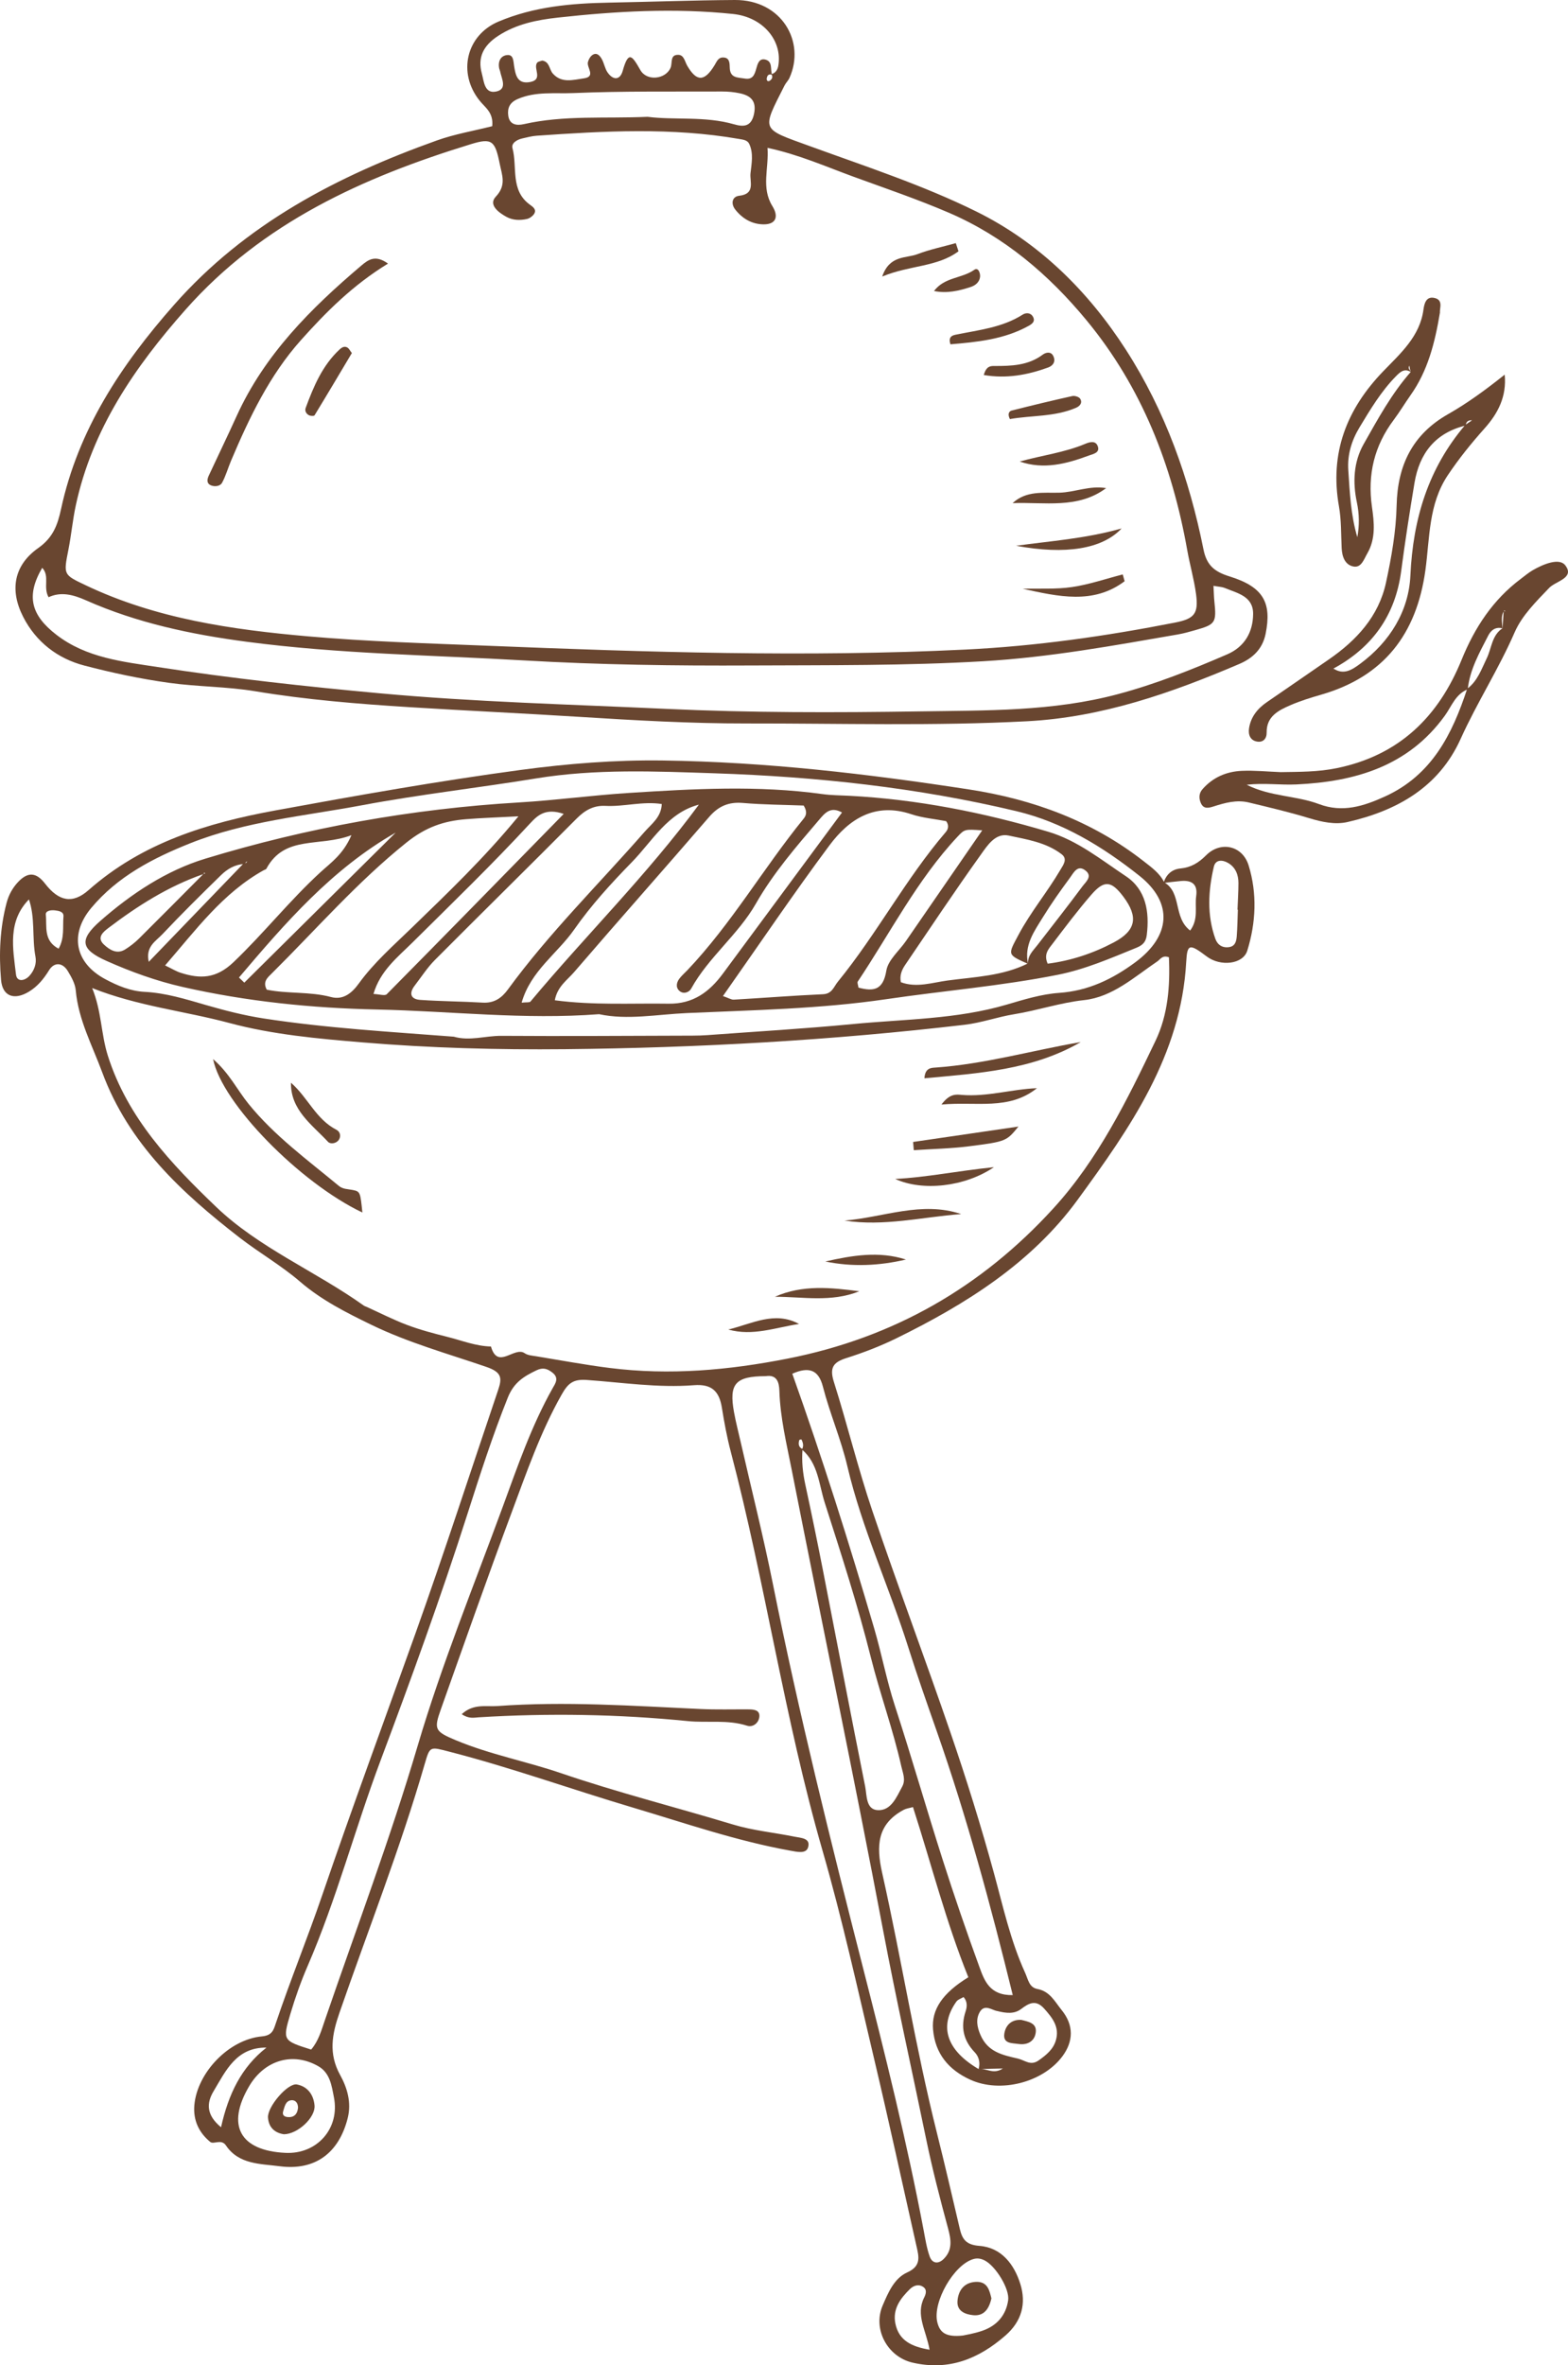 <?xml version="1.0" encoding="UTF-8"?><svg id="a" xmlns="http://www.w3.org/2000/svg" viewBox="0 0 277.553 418.491"><path d="M226.667,136.614c3.35-.059,6.597-.015,9.972-.708,11.05-2.272,17.985-9.097,22.081-19.172,2.311-5.683,5.522-10.601,10.465-14.307,.704-.528,1.382-1.107,2.139-1.545,1.841-1.065,4.682-2.238,5.739-.869,1.754,2.271-1.678,2.789-2.833,3.996-2.33,2.436-4.822,4.884-6.13,7.889-2.818,6.474-6.647,12.401-9.546,18.823-3.878,8.591-11.292,12.722-20.04,14.724-2.172,.497-4.525-0-6.777-.686-3.522-1.072-7.115-1.917-10.698-2.778-2.135-.513-4.208,.058-6.231,.708-.907,.292-1.75,.467-2.224-.556-.383-.827-.397-1.735,.252-2.48,1.839-2.112,4.256-3.149,6.978-3.266,2.276-.098,4.567,.137,6.851,.225Zm39.616-28.628c-.685,1.003-.375,2.108-.328,3.186-1.218-.315-2.031,.324-2.523,1.282-1.556,3.031-3.257,6.018-3.626,9.506-2.155,.84-2.854,3.002-4.045,4.651-6.499,8.999-15.931,11.692-26.273,12.179-2.845,.134-5.735-.295-8.807,.054,4.174,2.121,8.726,1.894,12.805,3.427,4.159,1.562,7.877,.378,11.682-1.355,8.291-3.776,11.898-11.016,14.537-19.047,1.839-1.368,2.519-3.452,3.469-5.405,.872-1.792,.882-4.057,2.792-5.31,.066-1.026,.132-2.052,.199-3.071l.344,.09-.229-.186Z" style="fill:#694630;"/><path d="M266.347,66.289c.37,3.839-1.162,6.819-3.553,9.497-2.34,2.623-4.542,5.338-6.512,8.285-3.451,5.163-3.184,11.122-3.97,16.812-1.56,11.292-7.327,18.802-18.414,22.013-1.859,.538-3.725,1.11-5.495,1.879-2.117,.92-4.238,1.977-4.191,4.84,.017,1.077-.617,1.734-1.609,1.605-1.267-.164-1.687-1.196-1.509-2.359,.314-2.044,1.518-3.513,3.198-4.66,3.639-2.484,7.255-5.001,10.885-7.498,4.937-3.396,8.873-7.646,10.164-13.638,.964-4.472,1.778-9.061,1.877-13.615,.155-7.175,2.846-12.612,9.098-16.167,3.498-1.989,6.709-4.355,10.031-6.996Zm-5.655,7.984l.273-.139s-.152,.254-.165,.244c-.708-.081-1.276,.046-1.352,.907-5.375,1.296-8.198,4.913-9.072,10.178-.858,5.174-1.667,10.358-2.349,15.557-1.033,7.874-5.116,13.552-12.037,17.295l.169,.396c-.06-.154-.119-.307-.179-.461,1.858,1.256,3.339,.264,4.796-.814,5.265-3.895,8.594-9.34,8.88-15.609,.458-10.063,3.169-18.958,9.707-26.639,.443-.305,.887-.61,1.33-.914Z" style="fill:#694630;"/><path d="M254.888,55.289c-.904,5.447-2.173,10.351-5.201,14.628-1.016,1.435-1.917,2.954-2.971,4.359-3.453,4.601-4.683,9.693-3.866,15.4,.395,2.76,.702,5.619-.826,8.248-.607,1.044-1.051,2.587-2.467,2.305-1.486-.296-2-1.746-2.07-3.263-.113-2.457-.049-4.952-.475-7.358-1.672-9.443,1.328-17.191,7.884-23.97,3.007-3.109,6.439-6.12,7.071-10.851,.148-1.108,.484-2.305,1.792-2.098,1.822,.288,1.03,1.86,1.13,2.6Zm-5.074,10.589c-1.178-.808-1.963-.076-2.728,.704-2.619,2.67-4.518,5.853-6.434,9.026-1.406,2.328-2.172,4.837-1.991,7.561,.265,3.986,.439,7.989,1.602,11.881,.369-2.071,.361-4.081-.088-6.198-.744-3.505-.588-7.111,1.203-10.272,2.511-4.431,4.95-8.943,8.364-12.802-.052-.146-.119-.289-.153-.44-.049-.214-.074-.433-.109-.65-.354,.528,.153,.813,.335,1.19Z" style="fill:#694630;"/><path d="M205.95,156.229c.474-1.479,1.438-2.418,3.013-2.572,1.834-.179,3.178-.975,4.529-2.328,2.563-2.567,6.436-1.743,7.525,1.783,1.532,4.957,1.304,10.127-.234,15.088-.752,2.425-4.746,2.859-7.167,1.036-3.047-2.296-3.467-2.28-3.642,.933-.904,16.563-9.994,29.462-19.214,42.097-8.179,11.209-19.773,18.474-32.087,24.517-2.841,1.394-5.831,2.542-8.849,3.498-2.343,.742-3.013,1.707-2.224,4.201,2.392,7.562,4.265,15.293,6.804,22.802,4.462,13.194,9.377,26.235,13.892,39.413,2.798,8.166,5.371,16.408,7.652,24.751,1.61,5.889,2.915,11.902,5.486,17.543,.589,1.293,.716,2.645,2.219,2.926,2.214,.415,3.09,2.274,4.268,3.721,2.18,2.678,2.113,5.549,.112,8.217-3.459,4.612-10.967,6.528-16.282,4.107-3.818-1.739-6.225-4.593-6.591-8.888-.299-3.508,1.661-6.425,6.246-9.239-3.934-9.729-6.532-19.971-9.798-30.106-.662,.188-1.188,.243-1.621,.473-4.738,2.527-4.908,6.382-3.837,11.156,3.43,15.303,5.878,30.815,9.699,46.04,1.415,5.638,2.718,11.304,4.05,16.963,.44,1.87,1.139,2.825,3.483,3.004,3.895,.297,6.165,3.292,7.239,6.776,1.05,3.406,.26,6.544-2.64,9.076-4.78,4.173-10.066,6.28-16.451,4.803-4.453-1.03-7.086-5.93-5.287-10.115,.974-2.265,2.027-4.798,4.338-5.841,2.548-1.151,2.067-2.796,1.638-4.697-2.484-11.005-4.87-22.034-7.47-33.012-2.925-12.351-5.644-24.772-9.162-36.958-6.706-23.231-10.093-47.203-16.233-70.549-.671-2.552-1.153-5.163-1.571-7.771-.464-2.897-1.772-4.243-4.958-3.992-6.342,.501-12.662-.483-18.978-.927-2.418-.17-3.309,.614-4.413,2.562-3.766,6.646-6.233,13.822-8.878,20.914-4.311,11.558-8.4,23.199-12.53,34.824-1.249,3.517-1.065,3.887,2.668,5.447,6.03,2.519,12.475,3.728,18.655,5.838,9.99,3.41,20.257,6.001,30.37,9.061,3.57,1.08,7.253,1.42,10.873,2.152,1.199,.243,2.935,.245,2.448,1.893-.353,1.192-1.901,.813-3.197,.579-9.562-1.727-18.716-4.907-27.989-7.662-10.785-3.205-21.381-7.026-32.29-9.832-3.457-.889-3.452-1.052-4.38,2.155-4.317,14.917-10.015,29.362-15.091,44.019-1.326,3.829-1.979,7.232,.124,11.039,1.232,2.231,2.035,4.84,1.325,7.639-1.554,6.123-5.741,9.322-12.065,8.487-3.37-.445-7.2-.289-9.483-3.68-.822-1.22-2.175-.121-2.787-.625-1.981-1.63-3.04-3.82-2.804-6.51,.501-5.706,6.071-11.624,11.982-12.161,1.786-.162,2.042-1.145,2.394-2.192,2.586-7.684,5.66-15.196,8.28-22.855,5.305-15.511,10.991-30.88,16.505-46.313,5.098-14.268,9.761-28.692,14.626-43.044,.724-2.136,.583-3.126-2.125-4.054-6.819-2.337-13.806-4.274-20.335-7.443-4.449-2.16-8.806-4.35-12.622-7.635-3.326-2.863-7.217-5.091-10.678-7.77-10.227-7.918-19.645-16.589-24.337-29.264-1.772-4.788-4.221-9.298-4.686-14.518-.104-1.17-.775-2.354-1.405-3.398-.946-1.567-2.424-1.592-3.308-.159-.96,1.557-2.032,2.87-3.566,3.802-2.62,1.591-4.693,.829-4.942-2.077-.392-4.58-.202-9.175,.991-13.662,.366-1.379,1.054-2.632,2.037-3.671,1.73-1.827,3.209-1.716,4.759,.293,2.415,3.128,4.852,3.669,7.713,1.145,9.501-8.384,20.938-11.868,33.104-14.098,14.398-2.64,28.803-5.196,43.307-7.147,8.372-1.126,16.752-1.797,25.266-1.68,18.217,.251,36.215,2.361,54.165,5.121,11.314,1.74,21.811,5.578,30.938,12.718,1.393,1.09,2.819,2.101,3.627,3.736,3.132,1.81,1.547,6.212,4.58,8.511,1.52-2.035,.79-4.167,1.067-6.095,.301-2.097-.765-2.836-2.692-2.672-1.034,.088-2.064,.233-3.096,.353Zm-32.698,209.864c1.301-.245,2.55,1.032,4.262-.114-1.687,.037-2.989,.066-4.292,.094,.335-1.115,.048-2.197-.68-2.957-2.042-2.133-2.527-4.492-1.612-7.27,.255-.775,.345-1.708-.37-2.51-.426,.263-1.007,.432-1.28,.819-3.121,4.413-1.709,8.619,3.971,11.939ZM5.207,159.049c-3.902,3.899-2.925,8.734-2.374,13.384,.16,1.347,1.528,1.149,2.366,.233,.857-.935,1.309-2.188,1.081-3.385-.65-3.413,.003-6.967-1.222-10.328l-.144-.278,.293,.374Zm136.745,97.41c.351-.615,.207-1.209-.097-1.785-.011-.022-.357,.052-.378,.129-.182,.653-.148,1.249,.583,1.573-.181,2.127,.038,4.21,.49,6.3,1.08,4.993,2.11,9.997,3.091,15.01,2.505,12.792,4.937,25.599,7.5,38.38,.316,1.575,.106,4.121,2.262,4.207,2.345,.093,3.294-2.312,4.298-4.169,.657-1.214,.112-2.379-.158-3.583-1.464-6.533-3.776-12.822-5.404-19.321-2.309-9.216-5.255-18.281-8.154-27.338-1.034-3.23-1.15-6.937-4.033-9.403ZM16.314,174.819c1.68,4.107,1.557,8.125,2.776,11.968,3.502,11.044,11.231,19.139,19.159,26.739,7.565,7.252,17.593,11.375,26.145,17.47,.141,.1,.32,.146,.481,.219,2.409,1.089,4.772,2.305,7.242,3.231,2.302,.863,4.701,1.493,7.09,2.091,2.547,.637,5.02,1.643,7.697,1.7,1.203,4.212,4.132-.093,5.978,1.192,.54,.377,1.338,.422,2.031,.536,4.337,.711,8.663,1.521,13.021,2.07,10.599,1.335,21.026,.403,31.525-1.666,18.696-3.685,34.231-12.589,46.993-26.564,7.952-8.708,13.075-19.186,18.093-29.669,2.2-4.595,2.595-9.704,2.366-14.763-1.168-.432-1.506,.358-2.038,.718-4.085,2.759-7.933,6.311-12.966,6.856-4.251,.461-8.233,1.829-12.39,2.501-2.956,.478-5.77,1.514-8.782,1.867-23.478,2.753-47.04,4.079-70.666,4.317-11.989,.121-23.986-.205-35.928-1.202-7.89-.658-15.91-1.383-23.511-3.422-7.939-2.129-16.183-2.968-24.317-6.188Zm64.006,8.6c2.823,.819,5.609-.167,8.425-.148,11.278,.077,22.557-.006,33.836-.037,.881-.002,1.765-.027,2.644-.091,8.598-.634,17.21-1.133,25.79-1.96,9.092-.877,18.306-.827,27.193-3.44,3.033-.892,6.136-1.853,9.257-2.07,5.171-.36,9.452-2.429,13.501-5.42,6.259-4.625,6.754-10.504,.73-15.292-6.49-5.159-13.6-9.489-21.765-11.437-17.538-4.185-35.399-6.105-53.391-6.704-10.556-.351-21.128-.816-31.652,.906-10.253,1.677-20.599,2.833-30.805,4.747-10.194,1.912-20.64,2.831-30.397,6.721-6.601,2.632-12.862,5.864-17.529,11.443-3.921,4.689-2.862,9.744,2.451,12.592,2.206,1.182,4.479,2.131,6.989,2.26,3.742,.192,7.259,1.286,10.82,2.32,3.373,.979,6.807,1.856,10.274,2.39,11.143,1.716,22.401,2.353,33.627,3.222Zm55.215,60.066c-5.369,.018-6.528,1.328-5.605,6.389,.316,1.733,.761,3.442,1.154,5.161,1.924,8.422,4.039,16.806,5.739,25.274,4.58,22.809,10.19,45.373,15.952,67.901,3.933,15.38,7.762,30.78,10.719,46.384,.295,1.558,.539,3.148,1.065,4.632,.456,1.285,1.54,1.392,2.487,.448,1.583-1.577,1.318-3.383,.771-5.398-1.43-5.27-2.798-10.567-3.901-15.913-2.528-12.258-5.258-24.47-7.586-36.776-5.145-27.189-10.823-54.276-16.168-81.428-.917-4.658-2.056-9.303-2.205-14.1-.046-1.478-.434-2.891-2.423-2.574Zm-80.459,119.145c1.299-1.504,1.819-3.404,2.441-5.218,5.535-16.157,11.569-32.125,16.418-48.539,4.236-14.34,9.913-28.259,15.073-42.321,2.606-7.101,5.066-14.276,8.802-20.913,.467-.829,1.226-1.813-.03-2.786-.923-.715-1.686-.949-2.845-.39-2.233,1.078-3.969,2.123-5.05,4.822-2.691,6.721-4.911,13.601-7.103,20.463-4.723,14.786-10.028,29.358-15.471,43.88-4.496,11.994-7.749,24.423-12.851,36.202-1.186,2.739-2.189,5.574-3.044,8.435-1.422,4.76-1.343,4.784,3.66,6.366Zm124.192-9.639c-3.936-16.033-8.112-31.443-13.401-46.538-1.745-4.981-3.503-9.96-5.091-14.992-3.39-10.741-8.196-21.01-10.778-32.008-1.132-4.822-3.11-9.357-4.338-14.127-.767-2.98-2.473-3.568-5.414-2.272,5.294,14.849,10.056,29.894,14.492,45.049,1.333,4.552,2.202,9.207,3.675,13.723,2.945,9.03,5.56,18.166,8.45,27.215,2.033,6.364,4.207,12.687,6.498,18.962,.873,2.391,1.801,5.084,5.908,4.989Zm-128.739,27.917c5.594,.268,9.67-4.32,8.576-9.846-.399-2.016-.672-4.284-2.743-5.475-4.488-2.582-9.506-1.121-12.238,3.492-4.114,6.947-1.681,11.441,6.405,11.829Zm119.914,32.318c.427-.101,2.007-.339,3.488-.86,2.511-.882,4.132-2.7,4.522-5.364,.295-2.015-2.177-6.012-4.104-7.036-.659-.35-1.316-.476-2.021-.277-3.49,.986-7.266,7.616-6.422,11.155,.441,1.85,1.5,2.71,4.537,2.382Zm6.056-57.418c-.909-.139-2.22-1.306-3.078,.194-.714,1.246-.481,2.632,.136,4.047,1.3,2.982,3.786,3.524,6.604,4.171,1.288,.296,2.244,1.349,3.688,.33,1.329-.937,2.562-1.928,3.042-3.521,.71-2.355-.583-3.996-2.053-5.639-1.472-1.645-2.694-.993-4.071,.053-1.235,.938-2.653,.764-4.269,.365Zm42.617-194.857l-.066-.003c.06-1.565,.163-3.129,.168-4.694,.004-1.467-.498-2.776-1.801-3.554-.984-.587-2.245-.677-2.554,.648-.992,4.247-1.242,8.538,.264,12.747,.386,1.079,1.244,1.657,2.442,1.478,1.093-.163,1.284-1.07,1.35-1.931,.12-1.56,.137-3.127,.197-4.692ZM39.127,376.373c1.306-5.857,3.588-10.609,8.041-14.092-5.331-.06-7.194,4.09-9.366,7.722-1.219,2.038-1.362,4.163,1.325,6.37Zm125.417,39.36c-.611-3.435-2.507-6.157-.956-9.232,.314-.623,.542-1.397-.176-1.88-.854-.574-1.748-.208-2.378,.414-1.67,1.646-3.053,3.507-2.548,6.044,.607,3.049,2.9,4.121,6.058,4.655ZM10.375,167.853c1.085-1.913,.697-3.862,.859-5.691,.076-.855-.784-1.001-1.486-1.088-.725-.091-1.717,.051-1.639,.773,.223,2.063-.47,4.569,2.265,6.006Z" style="fill:#694630;"/><path d="M81.732,303.29c2.068-1.91,4.286-1.294,6.299-1.439,11.999-.865,23.976-.036,35.958,.524,2.816,.132,5.643,.046,8.464,.065,.899,.006,2.002,.069,1.966,1.184-.038,1.16-1.095,2.053-2.182,1.704-3.456-1.112-7-.468-10.485-.815-12.312-1.228-24.646-1.427-36.996-.669-.853,.052-1.754,.309-3.023-.553Z" style="fill:#694630;"/><path d="M64.146,214.531c-11.031-5.233-24.87-19.309-26.426-27.142,2.863,2.481,4.27,5.444,6.258,7.9,4.593,5.673,10.445,9.923,15.993,14.525,.723,.6,1.578,.558,2.435,.724,1.398,.27,1.364,.446,1.741,3.993Z" style="fill:#694630;"/><path d="M163.634,190.78c.105-1.864,1.227-1.846,1.96-1.897,8.727-.614,17.132-3.042,25.716-4.512-8.579,4.969-18.073,5.519-27.677,6.41Z" style="fill:#694630;"/><path d="M170.142,214.805c-6.91,.525-13.716,2.234-20.661,1.148,6.904-.549,13.627-3.506,20.661-1.148Z" style="fill:#694630;"/><path d="M161.631,202.047c6.081-.889,12.162-1.778,18.646-2.726-2.121,2.575-2.111,2.652-8.74,3.491-3.24,.41-6.524,.472-9.788,.691-.039-.485-.078-.971-.118-1.456Z" style="fill:#694630;"/><path d="M158.462,208.59c5.5-.275,10.914-1.409,17.475-2.084-5.198,3.528-12.7,4.289-17.475,2.084Z" style="fill:#694630;"/><path d="M51.501,191.562c3.002,2.623,4.415,6.468,8.049,8.327,.677,.346,.858,1.168,.409,1.806-.452,.642-1.475,.78-1.891,.334-2.865-3.075-6.629-5.622-6.567-10.467Z" style="fill:#694630;"/><path d="M152.108,228.462c-4.971,1.999-9.973,.974-14.936,.973,4.88-2.17,9.961-1.619,14.936-.973Z" style="fill:#694630;"/><path d="M166.648,195.429c1.487-2.015,2.669-1.784,3.607-1.707,4.496,.37,8.841-1.016,13.296-1.188-4.994,3.985-10.733,2.322-16.903,2.895Z" style="fill:#694630;"/><path d="M160.366,222.852c-4.737,1.102-9.492,1.337-14.274,.343,4.738-1.073,9.481-1.884,14.274-.343Z" style="fill:#694630;"/><path d="M128.913,235.23c4.13-.969,8.181-3.35,12.531-.98-4.159,.62-8.21,2.209-12.531,.98Z" style="fill:#694630;"/><path d="M106.053,179.441c-13.31,1.015-26.255-.548-39.225-.825-11.691-.249-23.134-1.417-34.483-3.989-4.656-1.055-9.139-2.675-13.49-4.612-4.572-2.035-4.92-3.728-1.077-7.095,5.478-4.799,11.652-8.894,18.559-10.995,18.07-5.496,36.596-8.827,55.496-9.946,6.503-.385,12.975-1.27,19.477-1.684,11.423-.728,22.857-1.379,34.275,.204,1.567,.217,3.166,.216,4.75,.299,12.011,.627,23.721,2.943,35.222,6.364,5.164,1.536,9.34,4.948,13.721,7.856,3.575,2.372,4.216,6.293,3.714,10.409-.146,1.2-.681,1.791-1.807,2.248-4.566,1.857-9.066,3.825-13.956,4.796-10.043,1.994-20.241,2.825-30.338,4.313-11.747,1.731-23.526,1.93-35.303,2.457-5.259,.235-10.543,1.276-15.537,.2Zm-62.798-26.565c-1.671,.059-3.029,.881-4.155,1.983-3.493,3.418-6.98,6.849-10.328,10.407-1.191,1.266-3.045,2.201-2.44,4.912,5.602-5.81,11.204-11.619,16.808-17.43,.155-.03,.325-.03,.46-.1,.073-.038,.085-.193,.125-.295l-.47,.523Zm-7.298,1.795c-6.158,2.142-11.584,5.589-16.736,9.494-.909,.689-2.186,1.691-.825,2.957,.986,.917,2.284,1.777,3.761,.861,.885-.549,1.728-1.21,2.468-1.943,3.841-3.808,7.642-7.655,11.437-11.465l-.24-.028c.07-.034,.182-.116,.205-.096,.532,.465,.156-.449-.071,.221Zm146.025,15.871c-3.757-1.671-3.589-1.582-1.702-5.131,2.155-4.054,5.103-7.565,7.412-11.501,.525-.894,1.339-1.921,.215-2.781-2.735-2.094-6.138-2.603-9.356-3.292-2.369-.507-3.789,1.777-4.943,3.389-4.591,6.412-8.963,12.982-13.393,19.51-.596,.878-1.001,1.863-.751,3.047,2.767,1.038,5.571,.061,8.266-.301,4.802-.645,9.765-.784,14.243-3.035-.074-1.38,.89-2.231,1.632-3.193,2.683-3.479,5.406-6.93,8.022-10.458,.545-.735,1.767-1.704,.607-2.697-1.474-1.261-2.19,.324-2.845,1.212-1.667,2.257-3.296,4.554-4.766,6.943-1.55,2.519-3.394,5.007-2.64,8.287Zm-83.774,6.436c6.888,.913,13.524,.503,20.146,.604,4.334,.066,7.217-2.082,9.614-5.328,6.995-9.472,14.002-18.935,21.077-28.5-2.075-1.154-3.06,.133-4.103,1.354-4.008,4.695-8.053,9.362-11.132,14.756-3.155,5.529-8.387,9.474-11.471,15.064-.357,.646-1.259,.928-1.86,.548-.865-.547-.838-1.492-.245-2.294,.414-.56,.962-1.021,1.446-1.53,7.79-8.203,13.45-18.041,20.55-26.775,.439-.54,.742-1.194,.032-2.352-3.388-.13-7.085-.145-10.757-.457-2.52-.214-4.322,.551-5.977,2.47-7.934,9.197-16.004,18.277-23.927,27.484-1.191,1.384-2.943,2.514-3.393,4.958Zm29.763-.747c.982,.337,1.465,.663,1.928,.636,5.26-.301,10.515-.724,15.778-.957,1.621-.072,1.899-1.316,2.634-2.216,6.9-8.45,12.001-18.199,19.116-26.496,.461-.538,.557-1.254,.049-1.913-2.051-.393-4.19-.564-6.164-1.226-6.405-2.147-10.997,.821-14.499,5.522-6.389,8.576-12.375,17.453-18.842,26.65Zm-10.828-33.976c-3.388-.523-6.672,.499-9.974,.33-2.089-.107-3.626,.762-5.095,2.241-8.318,8.371-16.742,16.637-25.069,24.999-1.357,1.362-2.419,3.02-3.598,4.557-1.046,1.363-.735,2.408,.981,2.529,3.682,.259,7.381,.265,11.066,.484,2.005,.119,3.343-.81,4.439-2.311,7.29-9.983,16.103-18.644,24.212-27.916,1.238-1.415,2.935-2.567,3.038-4.912Zm-25.371,2.175c-3.711,.198-6.502,.284-9.283,.51-3.916,.318-7.104,1.376-10.545,4.136-8.729,7-15.98,15.365-23.845,23.159-.708,.702-1.654,1.455-.879,2.867,3.679,.764,7.609,.299,11.381,1.304,2.147,.572,3.686-.7,4.898-2.376,2.701-3.734,6.154-6.737,9.438-9.929,6.285-6.107,12.661-12.148,18.834-19.672Zm-62.546,26.382c1.198,.576,1.939,1.042,2.746,1.3,3.454,1.107,6.27,1.077,9.37-1.881,5.356-5.111,9.946-10.926,15.4-15.924,1.815-1.663,4.013-3.141,5.463-6.541-5.613,2.158-11.821-.098-15.057,5.943-.068,.127-.3,.166-.452,.25-7.249,4.024-12.001,10.557-17.469,16.852Zm70.558-26.807c-3.165-1.082-4.586,.203-5.938,1.667-6.7,7.255-13.8,14.109-20.808,21.06-2.603,2.582-5.749,5.019-6.928,9.131,1.034,.04,2.025,.374,2.348,.047,10.348-10.459,20.631-20.982,31.326-31.906Zm23.924-1.639c-5.527,1.435-8.223,6.446-11.836,10.146-3.642,3.73-7.214,7.62-10.235,11.951-2.97,4.256-7.701,7.306-9.301,12.938,.894-.097,1.4,.001,1.56-.191,9.775-11.7,20.663-22.425,29.813-34.844Zm28.253,32.375c2.67,.699,4.36,.475,4.931-3.006,.308-1.88,2.261-3.487,3.461-5.225,4.466-6.473,8.927-12.949,13.512-19.6-3.065-.201-3.099-.233-4.367,1.12-7.171,7.655-11.89,17.006-17.66,25.63-.137,.204,.064,.635,.123,1.081Zm33.49-4.236c4.112-.525,8.042-1.821,11.722-3.775,3.926-2.085,4.353-4.498,1.697-8.049-2.138-2.858-3.398-3.027-5.703-.368-2.405,2.775-4.615,5.721-6.839,8.647-.697,.917-1.636,1.872-.877,3.544Zm-143.148,2.449l.942,.904c8.932-8.848,17.865-17.697,26.797-26.545-11.32,6.459-19.567,16.012-27.74,25.641Z" style="fill:#694630;"/><path d="M50.257,377.616c-1.527-.23-2.695-1.12-2.817-2.96-.127-1.915,3.506-6.155,5.114-5.852,1.926,.362,2.957,1.849,3.122,3.717,.186,2.11-2.953,5.064-5.419,5.095Zm2.498-4.707c-.008-.954-.579-1.42-1.27-1.306-.965,.159-1.098,1.124-1.357,1.929-.228,.709,.241,.97,.703,1.029,1.268,.161,1.827-.576,1.924-1.652Z" style="fill:#694630;"/><path d="M175.491,406.65c-.435,1.945-1.375,3.16-3.224,2.976-1.386-.138-2.913-.698-2.783-2.494,.138-1.897,1.194-3.312,3.26-3.4,2.1-.09,2.404,1.557,2.747,2.918Z" style="fill:#694630;"/><path d="M180.77,357.379c1.235,.304,2.723,.551,2.581,2.113-.148,1.625-1.43,2.387-3.068,2.147-1.136-.167-2.818-.015-2.498-1.886,.256-1.493,1.307-2.469,2.985-2.374Z" style="fill:#694630;"/><path d="M87.13,22.328c.244-2.393-1.217-3.267-2.198-4.478-4.015-4.953-2.378-11.634,3.3-14.028,6.358-2.68,12.929-3.232,19.651-3.358C115.281,.327,122.679,.044,130.079,0c8.285-.049,12.549,7.403,9.664,13.788-.214,.474-.628,.857-.864,1.324-4.088,8.101-4.288,7.559,4.508,10.757,9.92,3.606,20.011,6.902,29.443,11.56,11.089,5.477,19.801,14.084,26.496,24.498,6.942,10.799,11.188,22.741,13.701,35.28,.566,2.825,1.957,3.957,4.618,4.78,6.028,1.865,7.49,4.682,6.381,10.163-.567,2.801-2.412,4.367-4.675,5.334-12.024,5.138-24.285,9.431-37.533,10.127-16.558,.869-33.121,.37-49.683,.391-9.878,.013-19.699-.547-29.551-1.166-10.01-.629-20.042-1.089-30.058-1.715-9.148-.572-18.281-1.31-27.334-2.814-5.051-.839-10.182-.787-15.264-1.491-5.088-.704-10.08-1.775-15.004-3.059-4.729-1.233-8.552-4.17-10.827-8.627-2.421-4.743-1.641-9.121,2.668-12.163,2.615-1.845,3.425-4.046,4.044-6.913,3.025-14.009,10.595-25.445,19.97-36.081,12.697-14.406,28.929-22.824,46.561-29.126,3.123-1.116,6.444-1.675,9.79-2.52Zm49.425-9.199c.757-.235,1.1-.807,1.22-1.538,.724-4.406-2.703-8.56-8.011-9.116-10.356-1.084-20.71-.497-31.035,.64-3.694,.407-7.316,1.137-10.505,3.202-2.711,1.755-3.703,3.877-2.934,6.687,.379,1.387,.444,3.682,2.611,3.175,1.94-.454,.872-2.273,.622-3.571-.033-.172-.125-.332-.16-.503-.247-1.231,.248-2.261,1.43-2.365,1.115-.098,1.069,1.068,1.208,1.936,.257,1.605,.566,3.275,2.862,2.833,2.331-.448,.48-2.394,1.207-3.403,.164-.228,.593-.264,.9-.387,1.342,.189,1.231,1.572,1.901,2.314,1.588,1.756,3.621,1.078,5.457,.833,2.222-.297,.49-1.909,.742-2.884,.119-.46,.41-.988,.787-1.246,.787-.539,1.325,.119,1.655,.695,.432,.754,.554,1.703,1.046,2.401,.98,1.392,2.197,1.381,2.67-.301,1.033-3.679,1.682-2.655,3.125-.129,1.16,2.031,4.498,1.618,5.35-.423,.363-.871-.164-2.355,1.416-2.274,.965,.05,1.101,1.187,1.536,1.935,1.665,2.862,3.061,2.819,4.836-.11,.368-.608,.626-1.338,1.424-1.36,1.283-.036,1.231,1.025,1.264,1.858,.072,1.812,1.432,1.661,2.624,1.866,1.443,.248,1.76-.661,2.068-1.76,.223-.795,.488-1.898,1.634-1.584,1.322,.362,.814,1.76,1.159,2.685-.604-.219-.868,.128-.941,.635-.057,.395,.207,.61,.505,.427,.427-.262,.633-.664,.325-1.17Zm-.699,13.032c.273,3.62-1.162,7.033,.862,10.299,1.203,1.942,.565,3.263-1.575,3.236-2.066-.027-3.728-1.02-4.986-2.609-.83-1.049-.569-2.31,.684-2.449,2.928-.326,1.847-2.503,2.006-3.973,.187-1.718,.562-3.526-.225-5.205-.323-.69-1.107-.752-1.811-.875-11.902-2.072-23.848-1.406-35.795-.573-.874,.061-1.74,.293-2.599,.491-.92,.212-1.94,.833-1.706,1.701,.911,3.372-.449,7.469,3.109,10.026,.524,.377,1.244,.874,.685,1.673-.273,.39-.783,.744-1.245,.845-1.223,.267-2.488,.234-3.612-.378-1.429-.778-3.23-2.152-1.886-3.575,1.921-2.035,1.096-3.805,.693-5.816-.814-4.064-1.371-4.615-5.054-3.486-19.098,5.857-36.907,13.87-50.553,29.286-9.017,10.187-16.509,21.096-19.429,34.626-.557,2.579-.792,5.226-1.303,7.816-.891,4.512-.904,4.443,3.024,6.315,12.477,5.945,25.911,7.869,39.437,9.057,10.54,.925,21.139,1.231,31.718,1.657,28.192,1.137,56.367,2.058,84.605,.677,12.557-.614,24.832-2.368,37.089-4.773,3.442-.675,4.187-1.581,3.723-5.055-.349-2.613-1.097-5.169-1.559-7.77-2.667-14.999-8.041-28.817-17.836-40.673-6.707-8.118-14.602-14.819-24.343-19.011-5.496-2.365-11.18-4.297-16.808-6.348-4.928-1.796-9.743-3.95-15.311-5.137Zm78.94,77.487c.073,1.308,.083,2.007,.156,2.7,.401,3.82,.21,4.132-3.341,5.133-1.017,.287-2.038,.585-3.077,.765-11.431,1.982-22.782,4.062-34.469,4.747-13.745,.805-27.469,.683-41.187,.75-13.368,.065-26.76-.116-40.135-.894-16.353-.952-32.737-1.144-49.029-3.295-9.852-1.301-19.42-3.314-28.499-7.342-2.261-1.003-4.426-1.568-6.62-.544-1.008-1.829,.27-3.725-1.123-5.203-2.9,4.963-1.994,8.377,2.53,11.86,5.305,4.084,11.757,4.746,17.885,5.689,13.033,2.006,26.169,3.441,39.305,4.648,16.854,1.548,33.795,1.967,50.692,2.756,14.924,.697,29.92,.683,44.903,.448,11.829-.185,23.543,.036,35.107-3.054,6.678-1.784,13.031-4.313,19.335-7.039,3.082-1.333,4.558-3.922,4.587-7.137,.028-3.179-2.815-3.678-5.047-4.617-.438-.184-.953-.187-1.971-.37ZM114.64,20.669c4.788,.615,10.116-.16,15.275,1.317,1.602,.459,3.044,.526,3.544-1.783,.502-2.32-.544-3.275-2.502-3.696-1.02-.219-2.086-.322-3.131-.318-8.775,.037-17.558-.09-26.32,.278-3.268,.137-6.68-.339-9.883,1.058-1.409,.615-1.824,1.593-1.662,2.894,.207,1.661,1.486,1.837,2.774,1.544,7.091-1.611,14.309-.957,21.905-1.295Z" style="fill:#694630;"/><path d="M68.684,46.639c-6.242,3.811-10.971,8.572-15.405,13.529-5.56,6.217-9.151,13.724-12.387,21.366-.548,1.295-.923,2.676-1.594,3.899-.32,.583-1.243,.721-1.926,.451-.847-.335-.721-1.077-.412-1.741,1.634-3.513,3.325-7,4.926-10.528,4.937-10.872,13.124-19.039,22.047-26.605,1.259-1.067,2.515-1.989,4.75-.372Z" style="fill:#694630;"/><path d="M62.282,62.469c-2.16,3.626-4.357,7.335-6.603,11.013-.092,.15-.704,.127-.978-.009-.489-.243-.79-.768-.596-1.293,1.404-3.797,2.955-7.519,6.011-10.357,.387-.359,.88-.651,1.408-.31,.263,.17,.416,.51,.759,.957Z" style="fill:#694630;"/><path d="M179.862,96.564c6.018-.846,12.084-1.22,18.673-3.063-3.406,3.621-9.883,4.694-18.673,3.063Z" style="fill:#694630;"/><path d="M195.801,86.36c-4.999,3.739-10.894,2.438-16.561,2.661,2.415-2.245,5.432-1.778,8.241-1.847,2.794-.068,5.353-1.305,8.321-.814Z" style="fill:#694630;"/><path d="M199.072,102.834c-5.534,4.181-11.805,2.697-18.041,1.336,2.906-.075,5.851,.118,8.707-.299,3.044-.445,6.003-1.468,8.999-2.238,.111,.401,.223,.801,.334,1.202Z" style="fill:#694630;"/><path d="M168.241,60.918c-.426-1.277,.265-1.564,.897-1.694,4.07-.837,8.255-1.245,11.893-3.564,.556-.354,1.402-.376,1.821,.389,.435,.794-.111,1.239-.748,1.593-4.356,2.419-9.125,2.874-13.863,3.276Z" style="fill:#694630;"/><path d="M169.663,44.462c-3.773,2.812-8.616,2.437-13.505,4.466,1.319-3.838,4.218-3.187,6.224-3.954,2.197-.84,4.532-1.32,6.806-1.957,.158,.481,.316,.963,.474,1.444Z" style="fill:#694630;"/><path d="M180.508,81.66c3.942-1.107,7.911-1.578,11.62-3.143,.841-.355,1.841-.578,2.195,.452,.397,1.156-.805,1.341-1.543,1.616-3.991,1.488-8.038,2.547-12.272,1.076Z" style="fill:#694630;"/><path d="M174.141,66.352c.447-1.615,1.225-1.6,1.874-1.598,3.019,.011,5.98-.077,8.564-2.007,.487-.364,1.402-.639,1.841,.197,.498,.95,.048,1.737-.887,2.077-3.641,1.324-7.362,2.013-11.392,1.331Z" style="fill:#694630;"/><path d="M178.762,74.148c-.466-.92-.126-1.396,.313-1.508,3.568-.905,7.147-1.768,10.74-2.566,.424-.094,1.182,.143,1.386,.473,.445,.723-.043,1.308-.747,1.61-3.802,1.627-7.878,1.312-11.691,1.99Z" style="fill:#694630;"/><path d="M165.329,51.49c1.858-2.482,4.921-2.199,7.136-3.757,.701-.493,1.097,.612,1.014,1.273-.116,.924-.819,1.501-1.677,1.779-2.073,.672-4.178,1.174-6.473,.705Z" style="fill:#694630;"/></svg>